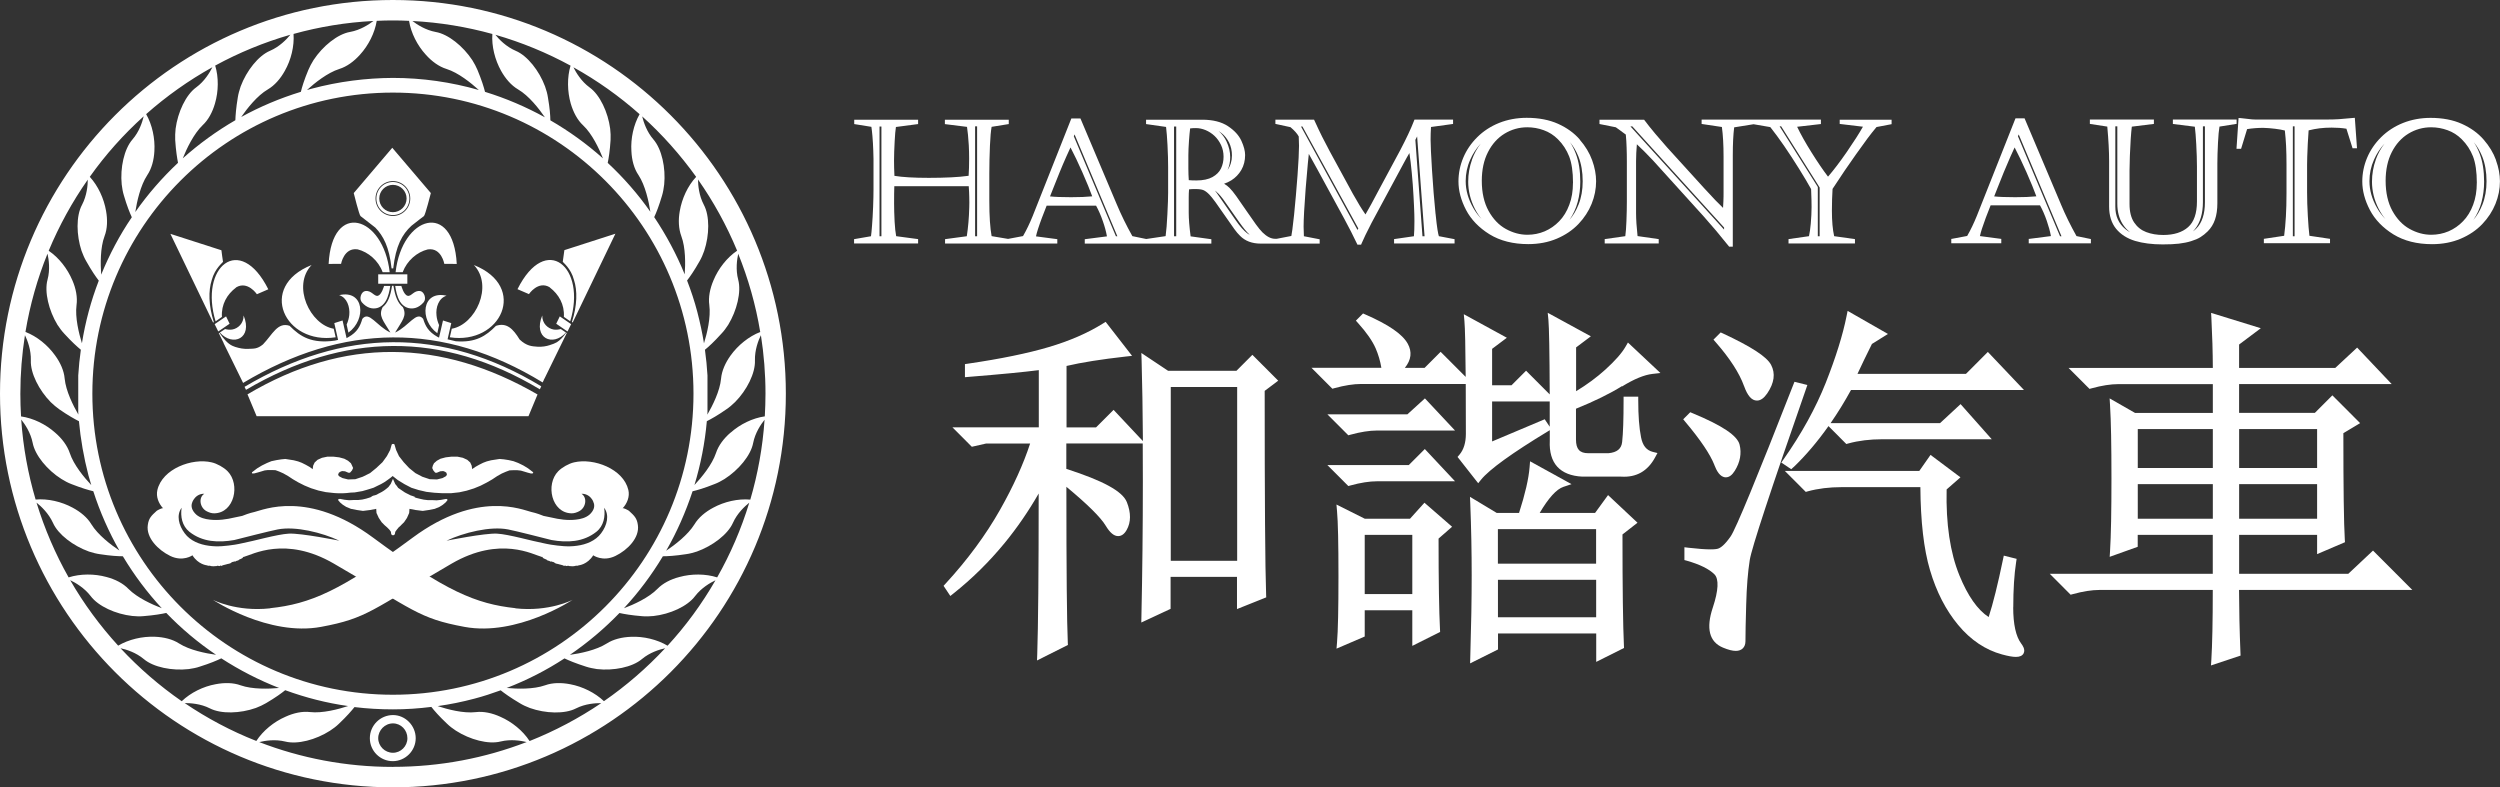 <svg xmlns="http://www.w3.org/2000/svg" width="127" height="40" viewBox="0 0 127 40" fill="none"><rect x="0" y="0" width="127" height="40" fill="#333333" stroke="none"/><g clip-path="url(#clip0_156_208)"><path fill-rule="evenodd" clip-rule="evenodd" d="M19.962 38.241C19.551 38.241 19.213 37.903 19.213 37.501C19.213 37.098 19.551 36.748 19.962 36.748C20.372 36.748 20.696 37.086 20.696 37.501C20.696 37.915 20.355 38.241 19.962 38.241ZM19.965 36.325C19.318 36.325 18.788 36.853 18.788 37.501C18.788 38.148 19.315 38.667 19.953 38.667C20.591 38.667 21.118 38.139 21.118 37.501C21.118 36.862 20.591 36.325 19.965 36.325ZM37.113 21.976C36.767 22.273 36.496 22.635 36.373 23.011C36.17 23.615 35.64 24.251 35.278 24.639C35.596 23.589 35.809 22.504 35.907 21.396C36.117 21.291 36.455 21.104 36.901 20.792C37.055 20.69 37.201 20.561 37.343 20.424C37.94 19.824 38.377 18.951 38.351 18.31C38.337 17.779 38.523 17.292 38.654 17.027C38.805 17.995 38.887 18.986 38.887 19.998C38.887 20.386 38.872 20.768 38.852 21.151C38.235 21.238 37.597 21.55 37.119 21.976H37.113ZM38.112 25.38C37.486 25.324 36.796 25.485 36.231 25.791C35.826 26.007 35.482 26.295 35.278 26.637C34.944 27.176 34.279 27.684 33.84 27.978C34.39 27.024 34.836 26.007 35.182 24.957C35.407 24.904 35.782 24.799 36.295 24.592C36.464 24.531 36.636 24.438 36.804 24.335C37.515 23.883 38.144 23.134 38.261 22.501C38.363 21.982 38.654 21.556 38.84 21.323C38.744 22.723 38.497 24.082 38.115 25.382L38.112 25.38ZM36.432 29.331C35.835 29.142 35.127 29.142 34.515 29.311C34.07 29.425 33.671 29.632 33.394 29.918C32.949 30.37 32.194 30.711 31.696 30.898C32.447 30.087 33.106 29.203 33.674 28.258C33.91 28.258 34.297 28.238 34.844 28.153C35.025 28.13 35.211 28.08 35.401 28.019C36.193 27.736 36.971 27.15 37.233 26.561C37.448 26.077 37.833 25.721 38.063 25.537C37.658 26.867 37.107 28.142 36.432 29.331ZM33.913 32.802C33.38 32.484 32.689 32.321 32.051 32.35C31.594 32.367 31.154 32.475 30.82 32.691C30.287 33.029 29.477 33.193 28.95 33.266C29.867 32.639 30.709 31.927 31.469 31.14C31.696 31.192 32.078 31.259 32.622 31.303C32.806 31.32 32.998 31.312 33.196 31.294C34.038 31.201 34.923 30.801 35.31 30.282C35.631 29.862 36.079 29.605 36.347 29.477C35.657 30.679 34.839 31.793 33.91 32.805L33.913 32.802ZM30.683 35.622C30.231 35.191 29.593 34.876 28.964 34.759C28.516 34.672 28.064 34.677 27.694 34.812C27.095 35.024 26.267 34.998 25.74 34.949C26.786 34.546 27.767 34.042 28.676 33.447C28.889 33.549 29.247 33.7 29.765 33.864C29.934 33.922 30.132 33.957 30.324 33.989C31.163 34.085 32.118 33.896 32.608 33.482C33.01 33.143 33.502 32.995 33.79 32.93C32.855 33.934 31.81 34.838 30.677 35.622H30.683ZM26.902 37.644C26.561 37.118 26.005 36.669 25.42 36.413C25.003 36.223 24.564 36.127 24.168 36.176C23.538 36.249 22.737 36.036 22.234 35.87C22.857 35.783 23.477 35.657 24.103 35.491C24.558 35.371 25 35.226 25.434 35.068C25.618 35.214 25.93 35.441 26.404 35.721C26.559 35.818 26.736 35.897 26.92 35.967C27.712 36.249 28.691 36.281 29.261 35.987C29.733 35.748 30.249 35.716 30.543 35.719C29.41 36.486 28.189 37.133 26.905 37.644H26.902ZM19.959 38.959C17.568 38.959 15.279 38.513 13.17 37.699C13.461 37.626 13.971 37.544 14.489 37.67C15.11 37.83 16.053 37.579 16.764 37.121C16.93 37.014 17.084 36.897 17.215 36.769C17.611 36.395 17.862 36.103 18.008 35.92C18.654 35.998 19.304 36.036 19.962 36.036C20.62 36.036 21.258 35.993 21.913 35.911C22.056 36.095 22.309 36.389 22.711 36.766C22.842 36.894 22.997 37.011 23.16 37.118C23.87 37.574 24.811 37.827 25.434 37.667C25.953 37.541 26.465 37.626 26.754 37.696C24.642 38.51 22.359 38.956 19.962 38.956L19.959 38.959ZM9.375 35.716C9.669 35.716 10.191 35.745 10.659 35.984C11.233 36.279 12.206 36.246 12.998 35.964C13.185 35.891 13.362 35.812 13.517 35.719C13.994 35.439 14.306 35.211 14.489 35.062C15.52 35.439 16.586 35.713 17.684 35.867C17.18 36.033 16.38 36.243 15.753 36.173C15.36 36.124 14.918 36.22 14.504 36.41C13.916 36.666 13.362 37.116 13.021 37.641C11.731 37.133 10.511 36.483 9.381 35.716H9.375ZM6.122 32.93C6.413 32.992 6.902 33.143 7.307 33.482C7.797 33.899 8.752 34.085 9.591 33.989C9.786 33.96 9.981 33.925 10.15 33.864C10.677 33.7 11.032 33.546 11.242 33.444C12.168 34.044 13.15 34.549 14.178 34.949C13.648 34.998 12.821 35.024 12.223 34.814C11.851 34.677 11.402 34.672 10.951 34.759C10.322 34.873 9.684 35.188 9.232 35.622C8.1 34.838 7.057 33.934 6.122 32.93ZM3.568 29.474C3.836 29.603 4.287 29.862 4.605 30.279C4.992 30.798 5.88 31.198 6.719 31.291C6.914 31.312 7.106 31.317 7.29 31.3C7.837 31.256 8.216 31.189 8.446 31.137C9.215 31.936 10.065 32.648 10.977 33.263C10.45 33.19 9.634 33.029 9.098 32.688C8.764 32.472 8.327 32.365 7.869 32.347C7.229 32.321 6.541 32.481 6.003 32.799C5.076 31.784 4.255 30.67 3.565 29.471L3.568 29.474ZM1.855 25.534C2.088 25.718 2.47 26.077 2.691 26.561C2.95 27.15 3.728 27.736 4.52 28.019C4.709 28.08 4.902 28.13 5.076 28.153C5.621 28.238 6.003 28.258 6.241 28.258C6.812 29.212 7.476 30.096 8.219 30.898C7.727 30.708 6.972 30.367 6.527 29.918C6.253 29.632 5.848 29.425 5.408 29.311C4.794 29.142 4.083 29.142 3.486 29.331C2.813 28.142 2.266 26.87 1.855 25.534ZM1.081 21.317C1.267 21.55 1.558 21.979 1.66 22.498C1.78 23.131 2.406 23.883 3.119 24.332C3.285 24.435 3.457 24.528 3.629 24.592C4.139 24.793 4.508 24.901 4.739 24.954C5.082 26.018 5.531 27.027 6.064 27.966C5.627 27.672 4.974 27.173 4.642 26.634C4.439 26.292 4.092 26.004 3.687 25.788C3.128 25.485 2.432 25.321 1.809 25.377C1.424 24.076 1.174 22.714 1.078 21.314L1.081 21.317ZM1.034 19.998C1.034 18.986 1.115 17.995 1.267 17.027C1.398 17.295 1.584 17.782 1.567 18.313C1.541 18.954 1.983 19.826 2.575 20.427C2.72 20.564 2.866 20.693 3.014 20.795C3.463 21.107 3.804 21.294 4.01 21.398C4.095 22.311 4.255 23.23 4.494 24.152C4.54 24.315 4.587 24.475 4.637 24.642C4.273 24.254 3.742 23.615 3.544 23.014C3.419 22.638 3.148 22.276 2.802 21.979C2.324 21.553 1.686 21.241 1.069 21.154C1.046 20.774 1.034 20.389 1.034 20.002V19.998ZM2.414 12.888C2.478 13.177 2.554 13.696 2.414 14.209C2.245 14.828 2.481 15.778 2.918 16.499C3.029 16.665 3.143 16.823 3.268 16.954C3.635 17.356 3.923 17.616 4.107 17.767C4.045 18.196 4.002 18.634 3.975 19.071V20.926C3.978 20.973 3.981 21.014 3.981 21.06C3.716 20.602 3.346 19.864 3.285 19.234C3.253 18.841 3.07 18.427 2.799 18.056C2.426 17.534 1.876 17.085 1.293 16.863C1.523 15.481 1.902 14.148 2.414 12.885V12.888ZM4.459 9.123C4.459 9.417 4.412 9.937 4.168 10.403C3.859 10.969 3.879 11.949 4.144 12.748C4.214 12.935 4.29 13.116 4.383 13.273C4.651 13.751 4.873 14.069 5.018 14.256C4.622 15.28 4.337 16.344 4.162 17.438C4.005 16.93 3.807 16.125 3.888 15.498C3.943 15.105 3.859 14.661 3.678 14.244C3.428 13.652 2.994 13.089 2.473 12.739C3.006 11.459 3.673 10.249 4.459 9.126V9.123ZM7.299 5.912C7.229 6.203 7.074 6.69 6.728 7.087C6.303 7.574 6.099 8.531 6.183 9.371C6.206 9.566 6.241 9.762 6.294 9.931C6.448 10.461 6.597 10.823 6.696 11.036C6.075 11.949 5.557 12.932 5.14 13.953C5.103 13.422 5.088 12.588 5.312 11.993C5.455 11.622 5.47 11.17 5.388 10.715C5.28 10.085 4.983 9.441 4.561 8.983C5.359 7.857 6.279 6.828 7.299 5.909V5.912ZM10.791 3.412C10.657 3.681 10.392 4.127 9.966 4.439C9.442 4.815 9.031 5.702 8.921 6.536C8.9 6.734 8.892 6.927 8.9 7.11C8.935 7.659 8.999 8.041 9.043 8.271C8.233 9.032 7.505 9.869 6.873 10.771C6.955 10.246 7.13 9.429 7.482 8.895C7.703 8.569 7.82 8.131 7.843 7.673C7.881 7.035 7.735 6.34 7.424 5.798C8.452 4.888 9.582 4.086 10.788 3.415L10.791 3.412ZM10.933 3.331C12.133 2.677 13.412 2.149 14.752 1.764C14.562 1.995 14.201 2.374 13.715 2.581C13.123 2.832 12.521 3.599 12.226 4.389C12.165 4.576 12.107 4.766 12.081 4.943C11.991 5.483 11.964 5.871 11.956 6.107C10.995 6.664 10.097 7.318 9.285 8.044C9.483 7.551 9.838 6.801 10.293 6.361C10.584 6.093 10.796 5.693 10.922 5.253C11.102 4.637 11.114 3.926 10.93 3.325L10.933 3.331ZM18.972 1.065C18.736 1.245 18.305 1.528 17.786 1.622C17.151 1.729 16.391 2.345 15.928 3.051C15.823 3.22 15.733 3.389 15.663 3.555C15.45 4.063 15.34 4.433 15.284 4.664C14.213 4.993 13.199 5.422 12.253 5.944C12.556 5.509 13.062 4.859 13.607 4.541C13.951 4.34 14.248 3.999 14.469 3.599C14.787 3.039 14.955 2.351 14.912 1.724C16.216 1.362 17.574 1.137 18.975 1.065H18.972ZM19.959 1.038C20.233 1.038 20.506 1.044 20.78 1.059C20.879 1.677 21.2 2.307 21.631 2.779C21.936 3.121 22.301 3.386 22.682 3.503C23.285 3.692 23.929 4.214 24.325 4.573C22.921 4.171 21.453 3.958 19.959 3.958C18.599 3.964 17.204 4.139 15.82 4.509C15.745 4.529 15.669 4.55 15.593 4.573C15.989 4.214 16.633 3.695 17.239 3.503C17.617 3.386 17.981 3.121 18.287 2.779C18.718 2.307 19.039 1.674 19.138 1.059C19.411 1.044 19.685 1.038 19.959 1.038ZM25.012 1.724C24.968 2.348 25.143 3.039 25.455 3.599C25.679 3.999 25.973 4.34 26.317 4.541C26.867 4.862 27.38 5.521 27.68 5.958C26.716 5.428 25.702 4.993 24.639 4.666C24.584 4.442 24.47 4.071 24.258 3.558C24.188 3.392 24.098 3.22 23.993 3.054C23.527 2.348 22.77 1.735 22.135 1.625C21.622 1.531 21.185 1.248 20.952 1.067C22.353 1.14 23.71 1.365 25.015 1.727L25.012 1.724ZM28.985 3.331C28.804 3.931 28.819 4.643 28.993 5.258C29.122 5.699 29.331 6.098 29.622 6.367C30.083 6.801 30.435 7.554 30.63 8.044C29.806 7.309 28.912 6.664 27.959 6.113C27.956 5.877 27.93 5.492 27.834 4.946C27.808 4.769 27.756 4.579 27.689 4.392C27.397 3.602 26.792 2.832 26.203 2.584C25.717 2.377 25.35 2.001 25.166 1.767C26.503 2.152 27.782 2.68 28.982 3.334L28.985 3.331ZM32.491 5.801C32.185 6.34 32.034 7.038 32.075 7.673C32.095 8.131 32.209 8.569 32.436 8.895C32.782 9.423 32.957 10.234 33.039 10.759C32.401 9.849 31.673 9.021 30.872 8.274C30.921 8.044 30.983 7.662 31.017 7.113C31.026 6.93 31.02 6.737 30.997 6.539C30.889 5.705 30.476 4.818 29.952 4.442C29.526 4.13 29.264 3.686 29.13 3.418C30.339 4.089 31.466 4.891 32.491 5.801ZM35.363 8.986C34.938 9.441 34.641 10.088 34.533 10.718C34.451 11.17 34.472 11.619 34.611 11.996C34.833 12.585 34.821 13.41 34.783 13.938C34.361 12.903 33.837 11.931 33.234 11.03C33.336 10.814 33.478 10.456 33.633 9.931C33.685 9.762 33.717 9.566 33.741 9.371C33.825 8.531 33.618 7.574 33.196 7.087C32.852 6.69 32.695 6.203 32.622 5.912C33.645 6.833 34.562 7.866 35.366 8.986H35.363ZM35.229 19.998C35.229 28.445 28.388 35.293 19.959 35.293C11.53 35.293 4.692 28.445 4.692 19.998C4.692 11.552 11.53 4.704 19.959 4.704C28.388 4.704 35.229 11.552 35.229 19.998ZM37.445 12.736C36.927 13.086 36.49 13.649 36.245 14.241C36.065 14.661 35.977 15.105 36.033 15.495C36.117 16.125 35.919 16.933 35.762 17.441C35.677 16.91 35.561 16.379 35.424 15.848C35.281 15.3 35.104 14.769 34.903 14.25C35.045 14.066 35.27 13.748 35.538 13.27C35.631 13.113 35.707 12.932 35.773 12.745C36.041 11.946 36.059 10.969 35.753 10.4C35.508 9.934 35.462 9.42 35.459 9.12C36.245 10.24 36.912 11.45 37.445 12.733V12.736ZM38.625 16.863C38.042 17.088 37.489 17.537 37.116 18.056C36.848 18.427 36.665 18.841 36.63 19.234C36.572 19.864 36.199 20.605 35.934 21.063C35.937 21.019 35.94 20.973 35.94 20.926V19.071C35.916 18.639 35.87 18.202 35.811 17.767C35.992 17.622 36.28 17.359 36.644 16.954C36.773 16.823 36.886 16.665 36.994 16.499C37.431 15.781 37.667 14.831 37.501 14.209C37.364 13.696 37.44 13.18 37.501 12.891C38.01 14.154 38.392 15.481 38.619 16.863H38.625ZM19.959 0C8.932 0 0 8.954 0 19.998C0 31.043 8.932 39.997 19.959 39.997C30.985 39.997 39.921 31.043 39.921 19.998C39.921 8.954 30.983 0 19.959 0Z" fill="white"></path><path fill-rule="evenodd" clip-rule="evenodd" d="M14.667 27.109C14.079 27.141 12.844 27.497 12.331 27.59C12.197 27.619 12.066 27.649 11.935 27.669C11.481 27.736 11.07 27.789 10.607 27.724C10.144 27.663 9.663 27.474 9.384 27.094C9.078 26.686 8.95 26.17 9.227 25.794C9.16 26.231 9.247 26.715 9.62 27.013C10.287 27.544 11.105 27.573 11.903 27.433C12.317 27.328 13.685 26.978 14.102 26.896C15.008 26.715 16.374 27.059 17.242 27.468C17.242 27.468 15.287 27.074 14.67 27.109H14.667ZM26.183 30.895C24.176 30.679 22.627 30.031 18.954 27.313C15.646 24.866 13.354 25.913 12.931 26.007C12.652 26.068 12.398 26.17 12.302 26.208C12.174 26.231 12.046 26.257 11.921 26.287C11.507 26.386 11.082 26.447 10.656 26.397C10.421 26.371 10.164 26.307 9.978 26.149C9.928 26.106 9.882 26.053 9.841 25.998C9.812 25.957 9.786 25.904 9.765 25.861C9.733 25.773 9.722 25.683 9.742 25.595C9.754 25.546 9.774 25.502 9.792 25.455C9.812 25.412 9.844 25.368 9.873 25.33C9.987 25.172 10.182 25.073 10.377 25.085C10.077 25.274 10.141 25.785 10.499 25.972C10.616 26.033 10.75 26.082 10.889 26.077C11.906 26.056 12.218 24.607 11.562 23.939C11.37 23.743 11.021 23.548 10.75 23.487C9.76 23.253 8.245 23.816 7.995 24.892C7.916 25.228 8.056 25.578 8.289 25.826C8.26 25.779 7.986 25.928 7.963 25.948C7.68 26.205 7.555 26.327 7.508 26.672C7.415 27.316 8.03 27.94 8.647 28.241C9.291 28.556 9.777 28.209 9.777 28.209C10.068 28.681 10.511 28.719 10.511 28.719C10.616 28.766 10.622 28.722 10.671 28.742C10.785 28.789 10.927 28.754 11.015 28.754L11.035 28.739C11.082 28.739 11.126 28.757 11.163 28.757L11.192 28.728L11.259 28.748C11.318 28.704 11.373 28.707 11.443 28.684C11.475 28.672 11.507 28.672 11.545 28.655L11.644 28.634L11.711 28.611C11.74 28.576 11.763 28.576 11.807 28.547C11.868 28.553 11.889 28.5 11.958 28.529C11.996 28.471 12.11 28.497 12.145 28.43C12.203 28.404 12.285 28.375 12.317 28.349L12.36 28.287L12.395 28.293L12.407 28.282C12.789 28.191 14.495 27.199 16.959 28.631C21.039 30.994 21.24 31.408 23.594 31.845C26.264 32.341 29.087 30.472 29.087 30.472C29.087 30.472 27.901 31.093 26.18 30.903L26.183 30.895Z" fill="white"></path><path fill-rule="evenodd" clip-rule="evenodd" d="M25.251 27.109C25.842 27.141 27.074 27.497 27.587 27.59C27.721 27.619 27.855 27.649 27.983 27.669C28.437 27.736 28.854 27.789 29.311 27.724C29.774 27.663 30.252 27.474 30.534 27.094C30.843 26.686 30.968 26.17 30.691 25.794C30.756 26.231 30.671 26.715 30.298 27.013C29.631 27.544 28.816 27.573 28.015 27.433C27.601 27.328 26.233 26.978 25.816 26.896C24.913 26.715 23.547 27.059 22.682 27.468C22.682 27.468 24.636 27.074 25.251 27.109ZM13.735 30.895C15.745 30.679 17.294 30.031 20.964 27.313C24.272 24.866 26.567 25.913 26.987 26.007C27.266 26.068 27.523 26.17 27.613 26.208C27.744 26.231 27.872 26.257 27.997 26.287C28.414 26.386 28.836 26.447 29.261 26.397C29.5 26.371 29.751 26.307 29.94 26.149C29.989 26.106 30.039 26.053 30.077 25.998C30.109 25.957 30.132 25.904 30.153 25.861C30.188 25.773 30.193 25.683 30.176 25.595C30.161 25.546 30.147 25.502 30.126 25.455C30.109 25.412 30.077 25.368 30.048 25.33C29.934 25.172 29.736 25.073 29.541 25.085C29.841 25.274 29.777 25.785 29.419 25.972C29.302 26.033 29.165 26.082 29.031 26.077C28.012 26.056 27.703 24.607 28.358 23.939C28.548 23.743 28.897 23.548 29.165 23.487C30.161 23.253 31.67 23.816 31.921 24.892C31.999 25.228 31.859 25.578 31.626 25.826C31.658 25.779 31.926 25.928 31.95 25.948C32.232 26.205 32.357 26.327 32.404 26.672C32.497 27.316 31.886 27.94 31.265 28.241C30.622 28.556 30.135 28.209 30.135 28.209C29.844 28.681 29.401 28.719 29.401 28.719C29.296 28.766 29.296 28.722 29.244 28.742C29.127 28.789 28.988 28.754 28.9 28.754L28.877 28.739C28.83 28.739 28.79 28.757 28.749 28.757L28.72 28.728L28.65 28.748C28.591 28.704 28.536 28.707 28.469 28.684C28.434 28.672 28.405 28.672 28.364 28.655L28.265 28.634L28.204 28.611C28.172 28.576 28.149 28.576 28.105 28.547C28.044 28.553 28.026 28.5 27.951 28.529C27.916 28.471 27.799 28.497 27.767 28.43C27.706 28.404 27.628 28.375 27.59 28.349L27.546 28.287L27.514 28.293L27.497 28.282C27.115 28.191 25.411 27.199 22.944 28.631C18.864 30.994 18.666 31.408 16.31 31.845C13.639 32.341 10.817 30.472 10.817 30.472C10.817 30.472 12.005 31.093 13.723 30.903L13.735 30.895Z" fill="white"></path><path fill-rule="evenodd" clip-rule="evenodd" d="M22.679 25.347L22.644 25.353V25.347L22.4 25.394L22.178 25.417L21.954 25.406H21.73L21.526 25.382L21.319 25.336L21.136 25.289L21.06 25.26L21.078 25.242L20.967 25.199L20.856 25.164L20.766 25.117L20.655 25.062L20.565 25.015L20.227 24.785L20.154 24.68L20.078 24.589L19.962 24.324L19.854 24.575L19.814 24.633L19.779 24.677L19.738 24.735L19.662 24.802L19.589 24.86L19.514 24.916L19.403 24.986L19.292 25.044L19.199 25.091L19.144 25.126L19.053 25.158L18.957 25.181L18.861 25.228L18.876 25.239L18.791 25.272L18.605 25.33L18.404 25.377L18.197 25.4H17.976L17.734 25.412L17.507 25.388L17.268 25.342L17.213 25.356L17.172 25.38V25.412L17.189 25.417L17.268 25.517L17.416 25.642L17.582 25.747L17.827 25.849L18.121 25.907L18.439 25.954L18.812 25.907L19.112 25.849L19.126 26.059L19.243 26.313L19.388 26.529L19.537 26.68L19.668 26.794L19.781 26.908L19.857 27.013L19.875 27.138L19.91 27.173L19.965 27.197L20.023 27.173L20.058 27.138L20.081 27.013L20.157 26.908L20.25 26.794L20.378 26.68L20.361 26.689L20.527 26.529L20.673 26.313L20.786 26.059L20.801 25.849L21.101 25.907L21.474 25.954L21.791 25.907L22.085 25.849L22.33 25.747L22.496 25.642L22.644 25.517L22.738 25.4L22.717 25.365L22.682 25.342L22.679 25.347ZM12.87 24.047H12.925L13.091 24.003L13.278 23.948L13.444 23.898L13.61 23.878H13.817L14 23.886L14.187 23.956L14.393 24.047L14.635 24.184L14.877 24.344L15.153 24.505L15.471 24.665L15.803 24.802L16.176 24.919L16.549 25L16.977 25.047L17.198 25.059H17.402L17.606 25.047L17.813 25.024L18.017 25.015L18.22 24.98L18.407 24.948L18.611 24.89L18.797 24.834L18.98 24.776L19.17 24.682L19.356 24.592L19.519 24.499L19.685 24.385L19.84 24.271L19.947 24.181L20.209 24.388L20.547 24.595L20.9 24.779L21.27 24.895L21.663 24.986L22.068 25.032L22.478 25.056H22.904L23.332 25.009L23.704 24.927L24.077 24.811L24.412 24.674L24.727 24.513L25.006 24.353L25.248 24.192L25.49 24.055L25.697 23.965L25.883 23.895L26.087 23.886H26.27L26.46 23.907L26.626 23.956L26.812 24.012L26.978 24.055V24.05L27.013 24.055L27.071 24.044L27.089 24.012L27.071 23.98L26.827 23.793L26.588 23.647L26.326 23.519L26.084 23.428L25.842 23.373L25.601 23.335L25.379 23.315L25.155 23.35L24.948 23.382L24.724 23.44L24.54 23.51L24.337 23.612L24.15 23.717L23.984 23.831H23.978L23.984 23.816L23.961 23.656L23.888 23.495L23.736 23.358L23.515 23.256L23.236 23.198H22.939L22.641 23.233L22.379 23.303L22.193 23.405L22.047 23.533L21.989 23.65L21.957 23.775L22.012 23.895L22.103 24.006L22.158 24.02L22.213 24.006L22.365 23.942L22.513 23.93L22.609 23.965L22.682 24.02L22.703 24.125L22.647 24.195L22.481 24.286L22.199 24.356L21.829 24.344L21.456 24.219L21.104 24.035L20.786 23.778L20.509 23.481L20.268 23.172L20.122 22.86L20.044 22.594L20.026 22.562L19.971 22.55L19.915 22.562L19.895 22.594L19.819 22.86L19.653 23.172L19.429 23.481L19.112 23.778L18.797 24.035L18.424 24.219L18.051 24.344L17.681 24.356L17.399 24.286L17.23 24.195L17.175 24.125L17.21 24.02L17.285 23.965L17.376 23.93L17.527 23.942L17.679 24.006L17.731 24.02L17.786 24.006L17.883 23.895L17.938 23.775L17.883 23.65L17.827 23.533L17.679 23.405L17.489 23.303L17.23 23.233L16.933 23.198H16.633L16.356 23.256L16.132 23.358L15.984 23.495L15.908 23.656L15.887 23.816L15.893 23.834H15.887L15.722 23.717L15.535 23.612L15.331 23.51L15.145 23.44L14.921 23.382L14.717 23.35L14.495 23.315L14.289 23.335L14.05 23.373L13.788 23.428L13.566 23.519L13.304 23.647L13.062 23.793L12.821 23.977L12.8 23.991V24.038L12.858 24.061L12.87 24.047Z" fill="white"></path><path fill-rule="evenodd" clip-rule="evenodd" d="M11.79 16.741C11.673 16.758 11.551 16.747 11.434 16.715L11.169 16.892C11.83 17.636 12.855 17.184 12.375 16.026C12.381 16.434 12.087 16.691 11.793 16.741H11.79ZM10.954 16.324L11.274 16.099C11.233 15.466 11.539 14.947 11.985 14.612L11.993 14.6C12.579 14.247 13.051 14.947 13.051 14.947C13.453 14.769 13.63 14.696 13.63 14.696C12.183 11.806 10.106 13.565 10.954 16.327V16.324ZM10.756 14.227C10.919 13.623 11.332 13.325 11.329 13.302C11.312 13.223 11.248 12.713 11.248 12.713L8.656 11.879L10.825 16.385L10.863 16.364C10.59 15.51 10.584 14.766 10.756 14.23V14.227ZM17.052 17.134L16.953 16.7C15.756 16.496 14.816 14.533 15.829 13.463C13.059 14.565 14.457 17.531 17.052 17.134ZM11.484 16.073L10.904 16.467L11.088 16.84L11.664 16.446L11.484 16.073ZM28.67 12.71C28.67 12.71 28.603 13.22 28.588 13.299C28.588 13.323 29.002 13.62 29.159 14.224C29.334 14.758 29.328 15.504 29.052 16.362L29.095 16.379L31.262 11.873L28.67 12.707V12.71ZM17.609 16.484L17.699 16.898C18.628 16.227 18.5 14.699 17.23 14.994C17.626 15.113 17.786 15.592 17.743 16.006C17.725 16.172 17.678 16.335 17.609 16.487V16.484ZM28.256 16.446L28.83 16.84L29.014 16.467L28.437 16.073L28.256 16.446ZM12.573 20.034L13.036 21.142H26.847L27.307 20.039C22.397 17.199 17.483 17.123 12.57 20.034H12.573ZM12.422 19.651L12.497 19.803C17.472 16.881 22.449 16.796 27.424 19.777L27.496 19.625C22.472 16.586 17.445 16.68 12.422 19.651ZM28.3 17.38C28.259 17.403 28.198 17.432 28.131 17.461L27.93 17.531C27.753 17.59 27.537 17.627 27.307 17.613C27.027 17.592 26.759 17.587 26.398 17.248C26.058 16.691 25.734 16.373 25.193 16.554C24.686 17.073 24.156 17.415 23.154 17.336C23.017 17.301 22.874 17.269 22.737 17.237L22.924 16.414L22.504 16.28L22.303 17.152L22.216 17.108C21.762 16.852 21.607 16.56 21.497 16.198C21.156 15.778 20.783 16.56 20.07 16.895C20.431 16.283 20.69 16.05 20.466 15.603C20.212 15.399 20.073 15.064 19.988 14.518H19.915C19.834 15.064 19.694 15.399 19.438 15.603C19.213 16.05 19.47 16.283 19.834 16.895C19.12 16.557 18.747 15.778 18.407 16.198C18.299 16.563 18.156 16.869 17.702 17.123L17.606 17.178L17.402 16.28L16.982 16.414L17.175 17.266C17.119 17.277 17.064 17.292 17.009 17.304C15.841 17.467 15.261 17.111 14.711 16.551C14.099 16.344 13.84 16.997 13.359 17.496C13.059 17.744 12.87 17.706 12.637 17.721C12.387 17.738 12.156 17.689 11.973 17.63H11.97L11.938 17.619C11.892 17.601 11.851 17.587 11.81 17.569C11.559 17.452 11.367 17.219 11.143 16.901L11.114 16.922L11.364 17.432H11.358L11.743 18.214L12.276 19.302V19.293V19.299V19.302L12.349 19.453C17.422 16.42 22.493 16.329 27.566 19.427L27.639 19.278L27.627 19.258L27.639 19.234V19.275L28.792 16.919L28.766 16.898C28.603 17.126 28.454 17.28 28.3 17.377V17.38ZM18.153 12.666H18.165C18.709 12.803 19.222 13.235 19.438 13.827H19.796C19.47 10.957 16.863 10.181 16.694 13.407C16.694 13.407 16.883 13.404 17.326 13.404C17.326 13.404 17.472 12.576 18.153 12.666ZM20.102 13.827H20.457C20.678 13.235 21.191 12.803 21.733 12.669H21.741C22.426 12.573 22.571 13.404 22.571 13.404C23.011 13.404 23.203 13.407 23.203 13.407C23.032 10.181 20.425 10.957 20.096 13.827H20.102ZM27.927 14.6L27.933 14.606C28.379 14.947 28.685 15.463 28.644 16.096L28.967 16.321C29.812 13.562 27.732 11.8 26.288 14.691C26.288 14.691 26.465 14.766 26.87 14.941C26.87 14.941 27.339 14.241 27.927 14.594V14.6ZM22.688 15.023C21.418 14.731 21.29 16.259 22.216 16.927L22.306 16.516C22.239 16.362 22.19 16.198 22.175 16.032C22.126 15.621 22.286 15.14 22.685 15.023H22.688ZM27.546 16.026C27.068 17.184 28.088 17.636 28.749 16.892L28.487 16.715C28.37 16.747 28.245 16.758 28.128 16.741C27.834 16.691 27.54 16.434 27.546 16.026ZM22.95 16.7L22.851 17.134C25.446 17.531 26.844 14.568 24.074 13.463C25.082 14.533 24.147 16.496 22.947 16.7H22.95ZM19.959 9.391C20.343 9.391 20.655 9.703 20.655 10.085C20.655 10.467 20.34 10.779 19.959 10.779C19.577 10.779 19.266 10.467 19.266 10.085C19.266 9.703 19.577 9.391 19.959 9.391ZM19.959 10.925C20.425 10.925 20.798 10.552 20.798 10.085C20.798 9.619 20.425 9.245 19.959 9.245C19.493 9.245 19.12 9.622 19.12 10.085C19.12 10.549 19.493 10.925 19.959 10.925ZM20.693 13.935H19.213V14.413H20.693V13.935ZM19.959 9.199C20.451 9.199 20.841 9.595 20.841 10.085C20.841 10.572 20.448 10.972 19.959 10.972C19.47 10.972 19.076 10.575 19.076 10.085C19.076 9.595 19.473 9.199 19.959 9.199ZM19.065 11.561C19.473 11.981 19.773 12.541 19.892 13.635H19.976C20.108 12.468 20.437 11.902 20.897 11.473C21.173 11.255 21.497 11.001 21.535 10.978C21.605 10.928 21.887 9.808 21.887 9.808L19.927 7.507L17.97 9.808C17.97 9.808 18.246 10.928 18.316 10.978C18.36 11.007 18.765 11.325 19.065 11.561ZM19.207 15.023C19.009 15.087 18.878 14.731 18.549 14.787C18.354 14.819 18.223 15.169 18.383 15.358C18.645 15.656 18.916 15.705 19.152 15.65C19.347 15.6 19.554 15.443 19.679 15.122C19.784 14.857 19.825 14.527 19.825 14.527H19.51C19.51 14.527 19.391 14.962 19.207 15.023ZM20.751 15.65C20.987 15.705 21.258 15.656 21.52 15.358C21.68 15.172 21.546 14.822 21.354 14.787C21.022 14.731 20.894 15.087 20.696 15.023C20.504 14.962 20.39 14.527 20.39 14.527H20.076C20.076 14.527 20.116 14.854 20.221 15.122C20.346 15.443 20.55 15.6 20.751 15.65Z" fill="white"></path><path d="M72.925 10.861C72.855 10.181 72.797 9.441 72.747 8.659C72.698 7.877 72.674 7.352 72.674 7.099C72.674 6.886 72.68 6.667 72.695 6.451L73.816 6.297V6.075H71.856L71.832 6.136C71.672 6.55 71.436 7.049 71.134 7.624L70.059 9.624C69.759 10.196 69.526 10.622 69.366 10.893C69.188 10.639 68.972 10.289 68.728 9.849L67.548 7.682C67.4 7.405 67.272 7.157 67.164 6.944C67.059 6.737 66.931 6.463 66.779 6.133L66.753 6.078H64.79V6.294L65.556 6.46C65.757 6.629 65.9 6.79 65.976 6.933C65.987 7.148 65.99 7.309 65.99 7.411C65.99 7.714 65.964 8.216 65.915 8.898C65.865 9.584 65.804 10.26 65.74 10.908C65.67 11.593 65.623 11.873 65.6 11.987L64.863 12.13H64.767C64.566 12.13 64.353 12.019 64.138 11.809C64.036 11.704 63.919 11.567 63.8 11.398C63.675 11.226 63.506 10.986 63.302 10.686C63.089 10.371 62.923 10.135 62.801 9.963C62.673 9.782 62.556 9.642 62.455 9.54C62.376 9.461 62.286 9.394 62.184 9.333C62.309 9.292 62.434 9.234 62.556 9.158C62.763 9.027 62.932 8.852 63.06 8.633C63.188 8.411 63.252 8.157 63.252 7.877C63.252 7.673 63.188 7.428 63.063 7.154C62.935 6.874 62.705 6.623 62.379 6.408C62.053 6.192 61.613 6.081 61.074 6.081H58.22V6.303L59.236 6.448C59.265 6.682 59.289 6.991 59.309 7.373C59.332 7.796 59.341 8.178 59.341 8.502V9.788C59.341 10.018 59.329 10.392 59.303 10.893C59.28 11.354 59.251 11.724 59.213 11.996L58.231 12.141H58.226L57.524 11.996C57.224 11.462 56.956 10.916 56.729 10.374L54.891 6.028L54.885 6.017H54.425L52.459 10.978C52.31 11.345 52.147 11.686 51.97 11.993L51.209 12.136L50.374 11.996C50.298 11.587 50.257 10.983 50.257 10.205V8.811C50.257 8.356 50.269 7.88 50.289 7.399C50.307 6.97 50.336 6.647 50.374 6.443L51.23 6.305H51.245V6.081H48V6.305L49.124 6.445C49.145 6.603 49.162 6.74 49.174 6.854C49.188 6.988 49.2 7.169 49.215 7.387C49.226 7.606 49.232 7.831 49.232 8.05C49.232 8.382 49.223 8.68 49.206 8.93C48.938 8.968 48.638 8.994 48.318 9.009C47.971 9.027 47.587 9.035 47.182 9.035C46.422 9.035 45.836 9 45.437 8.933C45.422 8.63 45.417 8.367 45.417 8.155C45.417 7.889 45.428 7.56 45.449 7.178C45.466 6.851 45.487 6.606 45.513 6.451L46.622 6.305H46.64V6.081H43.395V6.303L44.266 6.443C44.284 6.553 44.301 6.711 44.319 6.906C44.339 7.145 44.354 7.393 44.362 7.641C44.371 7.895 44.374 8.035 44.374 8.076V9.613C44.374 9.852 44.368 10.155 44.354 10.514C44.339 10.87 44.322 11.197 44.298 11.479C44.281 11.71 44.263 11.885 44.246 12.001L43.401 12.147H43.387V12.369H46.64V12.147L45.525 11.998C45.489 11.812 45.463 11.561 45.446 11.255C45.428 10.905 45.42 10.596 45.42 10.339C45.42 9.96 45.422 9.665 45.431 9.458H49.212C49.226 9.648 49.235 9.834 49.238 10.012C49.244 10.216 49.244 10.392 49.238 10.534C49.226 11.062 49.182 11.555 49.113 12.001L48.026 12.147H48.009V12.372H53.711V12.15L52.628 12.007C52.651 11.902 52.683 11.777 52.73 11.634C52.791 11.444 52.858 11.258 52.925 11.077C52.983 10.919 53.062 10.721 53.17 10.447H55.68C55.803 10.669 55.919 10.931 56.021 11.226C56.12 11.503 56.19 11.765 56.233 12.007L55.124 12.15H55.106V12.375H61.537V12.153L60.483 12.007C60.419 11.514 60.387 11.112 60.387 10.806V10.036C60.387 9.887 60.392 9.747 60.404 9.619C60.489 9.607 60.596 9.604 60.727 9.604C60.908 9.604 61.042 9.622 61.129 9.657C61.217 9.692 61.319 9.767 61.426 9.875C61.502 9.951 61.61 10.085 61.747 10.272C61.887 10.464 62.058 10.709 62.256 10.998C62.46 11.293 62.609 11.506 62.702 11.634C62.798 11.768 62.897 11.885 62.996 11.981C63.255 12.243 63.605 12.375 64.039 12.375H67.039V12.156L66.238 12.001C66.229 11.794 66.223 11.628 66.223 11.511C66.223 11.328 66.232 11.071 66.249 10.75C66.267 10.421 66.296 10.027 66.328 9.575C66.363 9.117 66.401 8.685 66.439 8.295C66.459 8.096 66.474 7.939 66.488 7.819C66.611 8.032 66.753 8.292 66.919 8.598L68.288 11.112C68.373 11.267 68.489 11.485 68.632 11.765C68.772 12.042 68.874 12.246 68.932 12.375L68.958 12.43H69.144L69.168 12.369C69.255 12.159 69.427 11.803 69.68 11.313L71.314 8.28C71.413 8.096 71.506 7.927 71.597 7.775C71.617 7.895 71.64 8.052 71.661 8.239C71.701 8.586 71.739 8.971 71.769 9.377C71.798 9.785 71.818 10.152 71.832 10.467C71.847 10.782 71.853 11.042 71.853 11.234C71.853 11.546 71.844 11.803 71.827 12.001L70.837 12.144H70.819V12.369H73.892V12.15L73.094 11.998C73.059 11.888 73 11.602 72.928 10.87L72.925 10.861ZM72.261 12.001L71.9 7.107L71.99 6.93L72.368 12.001H72.261ZM66.165 6.428L69.002 11.605L68.961 11.681L66.092 6.428H66.165ZM59.641 12.001V6.428H59.752V12.001H59.641ZM61.799 9.747C61.93 9.858 62.073 10.024 62.224 10.246L62.955 11.287C63.154 11.57 63.325 11.783 63.486 11.928C63.436 11.902 63.386 11.873 63.343 11.838C63.18 11.713 62.99 11.5 62.781 11.199L61.872 9.89C61.822 9.814 61.77 9.744 61.718 9.683C61.747 9.703 61.776 9.724 61.802 9.747H61.799ZM62.157 7.959C62.157 8.175 62.114 8.379 62.026 8.56C61.942 8.735 61.796 8.881 61.595 8.994C61.391 9.108 61.115 9.167 60.774 9.167C60.617 9.167 60.489 9.161 60.39 9.152C60.378 8.968 60.369 8.773 60.369 8.563V7.88C60.369 7.682 60.381 7.434 60.401 7.14C60.419 6.886 60.439 6.679 60.459 6.524C60.535 6.513 60.634 6.507 60.757 6.507C60.914 6.507 61.077 6.542 61.243 6.609C61.409 6.679 61.563 6.778 61.697 6.903C61.831 7.029 61.942 7.186 62.029 7.367C62.114 7.548 62.157 7.749 62.157 7.962V7.959ZM62.495 7.985C62.495 7.723 62.434 7.455 62.309 7.189C62.216 6.988 62.082 6.81 61.907 6.655C61.959 6.688 62.009 6.725 62.056 6.763C62.216 6.892 62.344 7.055 62.44 7.247C62.533 7.44 62.583 7.659 62.583 7.898C62.583 8.178 62.507 8.426 62.361 8.633C62.449 8.443 62.495 8.227 62.495 7.985ZM55.485 9.974C55.194 10.004 54.833 10.018 54.41 10.018C54.209 10.018 54 10.012 53.787 10.007C53.627 10.001 53.478 9.992 53.341 9.977C53.382 9.875 53.438 9.729 53.513 9.543C53.624 9.263 53.729 8.997 53.828 8.755C53.93 8.507 54.04 8.242 54.166 7.962C54.247 7.775 54.32 7.615 54.381 7.49C54.568 7.842 54.769 8.268 54.987 8.758C55.208 9.263 55.377 9.671 55.485 9.974ZM56.688 12.001L54.55 6.924L54.588 6.83L56.761 12.001H56.688ZM49.637 6.419V12.001H49.535V6.419H49.637ZM44.776 6.428V12.001H44.68V6.428H44.776Z" fill="white"></path><path d="M80.252 7.087C79.967 6.758 79.594 6.489 79.146 6.288C78.697 6.087 78.164 5.985 77.558 5.985C77.06 5.985 76.588 6.072 76.157 6.244C75.729 6.416 75.354 6.661 75.045 6.968C74.736 7.274 74.497 7.624 74.334 8.012C74.171 8.4 74.09 8.805 74.09 9.219C74.09 9.689 74.218 10.173 74.474 10.663C74.73 11.153 75.132 11.57 75.668 11.902C76.204 12.232 76.865 12.401 77.634 12.401C78.164 12.401 78.653 12.308 79.087 12.124C79.521 11.94 79.891 11.689 80.185 11.38C80.48 11.071 80.704 10.727 80.855 10.354C81.007 9.98 81.082 9.595 81.082 9.207C81.082 8.866 81.015 8.507 80.881 8.14C80.747 7.77 80.535 7.42 80.249 7.093L80.252 7.087ZM74.78 8.108C74.652 8.464 74.585 8.84 74.585 9.228C74.585 9.7 74.698 10.161 74.92 10.599C75.016 10.788 75.132 10.969 75.269 11.132C75.103 10.96 74.96 10.771 74.841 10.561C74.588 10.12 74.457 9.665 74.457 9.202C74.457 8.822 74.532 8.458 74.687 8.114C74.818 7.813 74.998 7.539 75.222 7.294C75.033 7.539 74.885 7.81 74.777 8.108H74.78ZM79.906 9.295C79.906 9.703 79.845 10.077 79.719 10.406C79.597 10.736 79.425 11.016 79.21 11.237C78.994 11.462 78.744 11.634 78.47 11.751C78.196 11.867 77.899 11.926 77.593 11.926C77.218 11.926 76.848 11.826 76.492 11.628C76.14 11.433 75.846 11.124 75.619 10.712C75.391 10.301 75.275 9.785 75.275 9.184C75.275 8.624 75.38 8.134 75.59 7.726C75.796 7.32 76.079 7.005 76.431 6.79C76.781 6.577 77.168 6.466 77.585 6.466C77.873 6.466 78.153 6.515 78.423 6.615C78.691 6.711 78.933 6.865 79.143 7.075C79.393 7.323 79.582 7.615 79.713 7.945C79.842 8.277 79.909 8.729 79.909 9.292L79.906 9.295ZM80.147 10.263C80.235 9.934 80.278 9.587 80.278 9.228C80.278 8.68 80.203 8.204 80.054 7.813C79.97 7.592 79.871 7.393 79.754 7.221C79.926 7.428 80.069 7.67 80.182 7.947C80.328 8.309 80.401 8.735 80.401 9.21C80.401 9.645 80.331 10.044 80.188 10.397C80.072 10.692 79.917 10.949 79.731 11.167C79.92 10.89 80.06 10.587 80.147 10.26V10.263Z" fill="white"></path><path d="M93.466 6.297L94.637 6.437C94.445 6.778 94.168 7.21 93.819 7.717C93.457 8.242 93.134 8.662 92.863 8.974C92.616 8.65 92.333 8.236 92.025 7.743C91.719 7.256 91.474 6.816 91.294 6.44L92.485 6.303H92.502V6.075H86.442V6.297L87.472 6.451C87.528 6.857 87.557 7.367 87.557 7.968V9.764C87.557 9.904 87.557 10.059 87.548 10.231C87.545 10.339 87.54 10.45 87.531 10.561C87.371 10.406 87.242 10.278 87.14 10.17C86.995 10.015 86.794 9.799 86.561 9.549L84.679 7.478C84.508 7.288 84.31 7.058 84.088 6.795C83.87 6.533 83.686 6.305 83.549 6.119L83.52 6.081H81.254V6.3L82.084 6.466L82.591 6.836C82.612 7.052 82.626 7.274 82.632 7.492C82.641 7.729 82.644 7.968 82.644 8.207V10.246C82.644 10.531 82.638 10.861 82.623 11.229C82.612 11.549 82.591 11.809 82.565 11.998L81.537 12.144H81.519V12.369H84.263V12.147L83.188 11.993C83.139 11.543 83.112 11.147 83.112 10.817V8.184C83.112 7.918 83.127 7.63 83.153 7.329C83.392 7.548 83.669 7.828 83.978 8.155L86.546 10.992C86.963 11.459 87.391 11.966 87.813 12.497L87.842 12.532H88.026V7.875C88.026 7.315 88.049 6.842 88.096 6.469L89.083 6.311L89.931 6.457C90.137 6.714 90.37 7.032 90.627 7.402C90.889 7.784 91.148 8.181 91.398 8.583C91.643 8.977 91.847 9.321 92.004 9.604C92.022 10.015 92.028 10.322 92.028 10.514C92.028 10.777 92.013 11.059 91.987 11.36C91.963 11.619 91.934 11.835 91.897 11.998L90.874 12.144H90.857V12.369H94.232V12.147L93.175 11.998C93.099 11.666 93.061 11.229 93.061 10.704C93.061 10.301 93.073 9.928 93.094 9.595C93.359 9.193 93.565 8.884 93.708 8.671C93.848 8.464 94.04 8.187 94.282 7.845C94.526 7.501 94.725 7.224 94.876 7.023C95.019 6.83 95.173 6.641 95.327 6.454L96.093 6.308V6.081H93.457V6.305L93.466 6.297ZM90.405 6.419H90.484L92.438 9.525V12.001H92.345V9.499L90.405 6.419ZM82.92 6.419L87.583 11.558V11.663L82.827 6.422H82.92V6.419Z" fill="white"></path><path d="M104.691 10.368L102.853 6.023L102.847 6.011H102.387L100.421 10.972C100.272 11.339 100.109 11.681 99.932 11.987L99.14 12.136H99.125V12.357H101.665V12.136L100.581 11.993C100.602 11.888 100.637 11.762 100.683 11.619C100.744 11.43 100.811 11.24 100.878 11.062C100.939 10.899 101.024 10.686 101.123 10.432H103.633C103.756 10.654 103.872 10.916 103.974 11.211C104.07 11.488 104.143 11.751 104.187 11.993L103.077 12.136H103.06V12.36H106.217V12.144L105.486 11.993C105.186 11.459 104.918 10.914 104.691 10.371V10.368ZM103.447 9.974C103.156 10.004 102.795 10.018 102.372 10.018C102.171 10.018 101.962 10.012 101.749 10.007C101.589 10.001 101.44 9.992 101.304 9.977C101.344 9.875 101.403 9.729 101.475 9.543C101.583 9.266 101.691 9 101.79 8.755C101.889 8.513 102.002 8.245 102.128 7.962C102.209 7.775 102.282 7.618 102.343 7.49C102.527 7.84 102.731 8.265 102.949 8.758C103.17 9.263 103.339 9.671 103.447 9.974ZM104.65 12.001L102.512 6.924L102.55 6.83L104.723 12.001H104.65Z" fill="white"></path><path d="M113.617 6.072H110.382V6.297L111.497 6.437C111.526 6.655 111.55 6.959 111.57 7.338C111.593 7.767 111.605 8.143 111.605 8.455V10.237C111.605 10.838 111.454 11.275 111.156 11.538C110.857 11.803 110.431 11.937 109.895 11.937C109.578 11.937 109.284 11.888 109.025 11.789C108.771 11.692 108.567 11.529 108.413 11.299C108.259 11.068 108.18 10.756 108.18 10.368V8.659C108.18 8.475 108.186 8.227 108.197 7.921C108.209 7.615 108.224 7.323 108.241 7.052C108.256 6.816 108.276 6.609 108.296 6.434L109.4 6.297H109.418V6.072H106.165V6.294L107.05 6.431C107.111 7.099 107.143 7.685 107.143 8.178V10.496C107.143 10.954 107.263 11.334 107.498 11.622C107.731 11.908 108.058 12.115 108.462 12.238C108.859 12.357 109.33 12.416 109.863 12.416C110.19 12.416 110.466 12.404 110.685 12.378C110.909 12.351 111.116 12.311 111.305 12.252C111.494 12.194 111.657 12.127 111.786 12.045C111.911 11.966 112.033 11.87 112.147 11.757C112.316 11.59 112.444 11.386 112.522 11.153C112.601 10.925 112.642 10.645 112.642 10.322V8.303C112.642 8.02 112.653 7.665 112.674 7.25C112.691 6.886 112.718 6.609 112.75 6.431L113.606 6.294H113.62V6.069L113.617 6.072ZM112.01 6.419V10.275C112.01 10.572 111.972 10.841 111.896 11.065C111.823 11.287 111.713 11.471 111.564 11.617C111.515 11.666 111.459 11.713 111.401 11.754C111.436 11.719 111.468 11.681 111.5 11.643C111.771 11.304 111.908 10.844 111.908 10.266V6.419H112.01ZM107.458 6.419H107.56V10.351C107.56 10.75 107.65 11.094 107.825 11.374C107.927 11.538 108.055 11.681 108.206 11.797C108.116 11.751 108.037 11.695 107.967 11.637C107.627 11.357 107.458 10.981 107.458 10.494V6.416V6.419Z" fill="white"></path><path d="M119.623 5.985L119.524 5.993C119.25 6.02 119.008 6.04 118.813 6.055C118.63 6.066 118.429 6.072 118.21 6.072H114.567C114.468 6.072 114.34 6.061 114.185 6.04C114.019 6.02 113.897 6.005 113.815 5.999L113.719 5.993L113.615 7.539V7.56H113.847L114.153 6.559C114.424 6.515 114.704 6.495 114.978 6.495C115.167 6.501 115.371 6.515 115.58 6.542C115.764 6.565 115.927 6.594 116.07 6.629C116.099 6.877 116.119 7.143 116.134 7.417C116.148 7.717 116.154 8.026 116.154 8.332V9.837C116.154 10.666 116.113 11.386 116.035 11.978L115.021 12.13H115.004V12.354H118.365V12.133L117.319 11.978C117.287 11.722 117.261 11.383 117.238 10.978C117.211 10.529 117.2 10.12 117.2 9.762V8.379C117.2 8.303 117.203 8.163 117.208 7.962C117.214 7.761 117.223 7.536 117.235 7.297C117.246 7.078 117.261 6.851 117.278 6.623C117.476 6.574 117.663 6.539 117.835 6.518C118.024 6.495 118.234 6.483 118.449 6.483C118.711 6.483 118.97 6.501 119.198 6.539L119.506 7.519V7.533H119.736L119.626 6.002V5.982L119.623 5.985ZM116.477 12.001V6.419H116.565V12.001H116.477Z" fill="white"></path><path d="M126.799 8.137C126.665 7.767 126.453 7.417 126.167 7.09C125.882 6.76 125.509 6.492 125.06 6.291C124.612 6.09 124.079 5.988 123.473 5.988C122.975 5.988 122.503 6.075 122.072 6.247C121.644 6.419 121.268 6.664 120.96 6.97C120.651 7.277 120.412 7.627 120.249 8.015C120.086 8.402 120.004 8.808 120.004 9.222C120.004 9.692 120.133 10.176 120.389 10.666C120.645 11.156 121.047 11.573 121.583 11.905C122.119 12.235 122.78 12.404 123.549 12.404C124.079 12.404 124.568 12.311 125.002 12.127C125.436 11.943 125.806 11.692 126.1 11.383C126.394 11.074 126.619 10.73 126.77 10.357C126.921 9.983 126.997 9.598 126.997 9.21C126.997 8.869 126.93 8.51 126.796 8.143L126.799 8.137ZM120.692 8.108C120.564 8.464 120.497 8.84 120.497 9.228C120.497 9.7 120.61 10.161 120.832 10.599C120.928 10.788 121.044 10.969 121.181 11.132C121.015 10.96 120.872 10.771 120.753 10.561C120.5 10.12 120.368 9.665 120.368 9.202C120.368 8.822 120.444 8.458 120.599 8.114C120.73 7.813 120.91 7.539 121.134 7.294C120.945 7.539 120.797 7.81 120.689 8.108H120.692ZM125.821 9.295C125.821 9.703 125.759 10.077 125.634 10.406C125.512 10.736 125.34 11.016 125.124 11.237C124.909 11.462 124.658 11.634 124.385 11.751C124.111 11.867 123.814 11.926 123.508 11.926C123.132 11.926 122.762 11.826 122.407 11.628C122.055 11.433 121.761 11.124 121.533 10.712C121.306 10.301 121.19 9.785 121.19 9.184C121.19 8.624 121.295 8.134 121.504 7.726C121.711 7.32 121.994 7.005 122.346 6.79C122.695 6.577 123.086 6.466 123.499 6.466C123.788 6.466 124.067 6.516 124.338 6.615C124.606 6.711 124.848 6.865 125.057 7.075C125.308 7.323 125.497 7.615 125.628 7.945C125.756 8.277 125.823 8.729 125.823 9.292L125.821 9.295ZM126.062 10.263C126.15 9.934 126.193 9.587 126.193 9.228C126.193 8.68 126.118 8.204 125.969 7.813C125.885 7.592 125.786 7.396 125.669 7.224C125.841 7.431 125.984 7.673 126.097 7.95C126.243 8.312 126.316 8.738 126.316 9.213C126.316 9.648 126.246 10.047 126.103 10.4C125.987 10.695 125.832 10.954 125.646 11.173C125.835 10.896 125.975 10.593 126.062 10.266V10.263Z" fill="white"></path><path d="M63.622 18.024L62.81 18.838H59.341L57.981 17.931L57.993 18.298C58.028 19.485 58.048 20.865 58.06 22.408L56.569 20.821L55.677 21.713H54.18V18.59C54.94 18.412 55.945 18.252 57.174 18.114L57.509 18.077L56.167 16.35L56.021 16.44C55.255 16.919 54.329 17.321 53.272 17.633C52.209 17.948 50.831 18.231 49.18 18.473L49.019 18.497V19.162L49.223 19.144C50.892 19.01 52.054 18.896 52.771 18.803V21.71H48.385L49.369 22.696L50.1 22.53H52.331C51.99 23.574 51.477 24.706 50.805 25.893C50.08 27.176 49.148 28.439 48.035 29.649L47.933 29.76L48.277 30.276L48.437 30.148C49.375 29.404 50.251 28.541 51.041 27.579C51.676 26.803 52.255 25.96 52.765 25.07C52.765 29.086 52.739 31.834 52.692 33.234L52.68 33.552L54.25 32.764L54.244 32.642C54.198 31.641 54.172 29.051 54.172 24.729C55.243 25.616 55.916 26.281 56.172 26.709C56.385 27.062 56.589 27.234 56.801 27.234C56.97 27.234 57.116 27.132 57.233 26.925C57.457 26.532 57.46 26.053 57.244 25.508C57.026 24.959 56.047 24.423 54.169 23.819V22.527H58.051C58.054 23.14 58.057 23.775 58.057 24.438C58.057 26.82 58.031 29.133 57.984 31.317L57.978 31.624L59.466 30.93V29.305H62.839V30.941L64.324 30.346L64.319 30.212C64.269 28.798 64.246 25.409 64.246 19.856L64.933 19.339L63.617 18.021L63.622 18.024ZM62.848 19.66V28.488H59.475V19.66H62.848Z" fill="white"></path><path d="M71.492 21.049H67.432L68.495 22.113L68.6 22.084C69.121 21.941 69.573 21.871 69.948 21.871H73.915L72.386 20.238L71.492 21.051V21.049Z" fill="white"></path><path d="M71.562 23.627H67.432L68.495 24.691L68.6 24.662C69.118 24.519 69.573 24.449 69.948 24.449H73.915L72.38 22.81L71.562 23.63V23.627Z" fill="white"></path><path d="M72.36 25.54L71.629 26.351H69.331L67.892 25.63L67.921 25.969C67.971 26.511 67.994 27.619 67.994 29.264C67.994 30.909 67.971 32.047 67.921 32.636L67.895 32.951L69.328 32.335V31H71.745V32.811L73.158 32.102L73.152 31.977C73.105 31.073 73.079 29.521 73.079 27.36L73.766 26.759L72.36 25.537V25.54ZM71.745 27.17V30.18H69.328V27.17H71.745Z" fill="white"></path><path d="M82.402 19.631C83.011 19.255 83.529 19.042 83.943 18.995L84.35 18.949L82.699 17.4L82.58 17.607C82.393 17.934 82.047 18.327 81.552 18.776C81.123 19.164 80.625 19.535 80.066 19.873V17.648L80.815 17.085L78.624 15.889L78.659 16.245C78.694 16.615 78.718 17.89 78.726 20.036L77.524 18.832L76.784 19.573H75.799V17.721L76.548 17.158L74.361 15.962L74.393 16.315C74.425 16.668 74.445 17.619 74.457 19.147L73.184 17.872L72.371 18.686H71.367C71.693 18.284 71.742 17.872 71.512 17.458C71.244 16.974 70.54 16.49 69.363 15.977L69.243 15.924L68.879 16.289L68.999 16.423C69.424 16.895 69.721 17.324 69.884 17.697C70.018 18.009 70.117 18.339 70.173 18.683H66.622L67.685 19.748L67.79 19.718C68.311 19.576 68.763 19.506 69.139 19.506H74.46C74.466 20.235 74.466 21.081 74.466 22.04C74.466 22.483 74.358 22.839 74.142 23.096L74.043 23.212L75.092 24.548L75.24 24.365C75.665 23.843 76.813 23.014 78.648 21.903L78.729 21.853C78.729 22.031 78.729 22.209 78.729 22.393C78.703 22.959 78.831 23.402 79.108 23.708C79.388 24.015 79.816 24.187 80.386 24.213H82.358C83.124 24.262 83.704 23.936 84.082 23.23L84.199 23.014L83.963 22.956C83.64 22.874 83.45 22.641 83.366 22.218C83.27 21.745 83.223 21.116 83.223 20.34V20.15H82.478V20.34C82.478 21.302 82.454 22.014 82.405 22.454C82.367 22.801 82.143 22.982 81.712 23.023H80.681C80.247 23.023 80.06 22.816 80.06 22.329V20.763C80.995 20.384 81.782 19.998 82.396 19.616L82.402 19.631ZM78.476 21.296L75.799 22.425V20.395H78.726C78.726 20.795 78.726 21.224 78.726 21.678L78.47 21.296H78.476Z" fill="white"></path><path d="M81.688 25.152L81.03 26.056H78.217C78.665 25.295 79.07 24.849 79.422 24.732L79.833 24.595L77.727 23.434L77.704 23.726C77.657 24.318 77.477 25.099 77.168 26.056H76.032L74.675 25.239L74.69 25.59C74.739 26.832 74.762 28.057 74.762 29.226C74.762 30.396 74.739 31.773 74.69 33.382L74.681 33.7L76.099 32.992V32.181H81.088V33.624L82.501 32.916L82.495 32.793C82.448 31.79 82.422 29.894 82.422 27.15L83.185 26.555L81.691 25.152H81.688ZM81.085 29.454V31.358H76.096V29.454H81.085ZM76.093 28.634V26.879H81.082V28.634H76.093Z" fill="white"></path><path d="M102.274 30.848C102.274 29.95 102.323 29.18 102.419 28.558L102.445 28.389L101.793 28.226L101.752 28.419C101.49 29.684 101.245 30.667 101.024 31.347C100.462 30.982 99.961 30.27 99.539 29.232C99.067 28.077 98.849 26.607 98.889 24.863L99.591 24.248L98.071 23.108L97.5 23.924H90.67L91.734 24.989L91.838 24.959C92.357 24.817 92.933 24.747 93.554 24.747H97.555C97.567 26.491 97.73 27.905 98.042 28.955C98.365 30.058 98.849 30.997 99.475 31.749C100.11 32.513 100.858 33.015 101.703 33.245C102.011 33.33 102.244 33.371 102.41 33.371C102.609 33.371 102.74 33.309 102.801 33.187C102.9 32.989 102.737 32.773 102.676 32.691C102.408 32.333 102.271 31.714 102.271 30.854L102.274 30.848Z" fill="white"></path><path d="M91.815 19.558L91.159 19.395L91.098 19.549C89.249 24.277 88.18 26.867 87.921 27.243C87.615 27.686 87.405 27.829 87.28 27.87C87.231 27.888 87.12 27.908 86.89 27.908C86.619 27.908 86.246 27.879 85.78 27.826L85.568 27.8V28.451L85.704 28.488C86.357 28.675 86.826 28.908 87.094 29.177C87.327 29.413 87.3 29.993 87.012 30.86C86.657 31.921 86.829 32.607 87.525 32.898C87.796 33.012 88.011 33.065 88.18 33.065C88.483 33.065 88.669 32.878 88.669 32.575C88.669 32.213 88.681 31.565 88.707 30.702C88.731 29.804 88.792 29.046 88.888 28.445C88.984 27.844 89.945 24.919 91.748 19.751L91.815 19.555V19.558Z" fill="white"></path><path d="M88.597 19.608C88.774 20.106 88.987 20.349 89.252 20.349C89.438 20.349 89.607 20.229 89.776 19.984C90.134 19.456 90.201 18.972 89.971 18.534C89.75 18.12 88.975 17.616 87.531 16.942L87.411 16.887L87.044 17.254L87.161 17.388C87.874 18.202 88.358 18.949 88.597 19.611V19.608Z" fill="white"></path><path d="M91.113 23.732C91.733 23.137 92.328 22.437 92.887 21.646L93.793 22.556L93.897 22.527C94.419 22.384 94.995 22.314 95.613 22.314H101.181L99.597 20.529L98.554 21.495H92.994C93.356 20.973 93.702 20.413 94.031 19.812H102.818L100.983 17.878L99.871 18.992H94.36C94.57 18.537 94.818 18.027 95.094 17.473L95.907 16.965L93.859 15.793L93.807 16.05C93.615 17.018 93.257 18.158 92.75 19.442C92.243 20.719 91.521 22.031 90.6 23.341L90.49 23.498L90.996 23.837L91.107 23.732H91.113Z" fill="white"></path><path d="M87.091 23.627C87.196 23.892 87.368 24.248 87.671 24.248C87.84 24.248 87.988 24.14 88.128 23.915C88.399 23.481 88.48 23.035 88.372 22.591C88.256 22.128 87.496 21.617 85.981 20.99L85.865 20.941L85.507 21.299L85.617 21.433C86.386 22.346 86.881 23.084 87.094 23.627H87.091Z" fill="white"></path><path d="M113.748 29.97H122.547L120.549 27.969L119.294 29.148H113.748V27.17H117.709V28.15L119.125 27.544L119.116 27.409C119.067 26.587 119.043 24.82 119.043 22.005L119.894 21.495L118.484 20.083L117.596 20.973H113.746V19.511H121.498L119.742 17.657L118.63 18.692H113.746V17.502L114.849 16.674L112.324 15.895L112.339 16.166C112.383 17.035 112.409 17.887 112.412 18.692H105.084L106.147 19.756L106.252 19.727C106.773 19.584 107.225 19.514 107.6 19.514H112.412V20.976H108.459L107.169 20.238L107.19 20.588C107.239 21.378 107.262 22.623 107.262 24.294C107.262 25.966 107.239 27.214 107.19 28.001L107.172 28.287L108.596 27.777V27.17H112.409V29.148H104.126L105.189 30.212L105.294 30.183C105.815 30.04 106.266 29.97 106.642 29.97H112.409C112.409 31.568 112.383 32.764 112.336 33.525L112.318 33.805L113.821 33.304L113.815 33.161C113.769 32.026 113.746 30.953 113.743 29.97H113.748ZM112.412 24.595V26.351H108.599V24.595H112.412ZM108.599 23.773V21.795H112.412V23.773H108.599ZM113.748 23.773V21.795H117.709V23.773H113.748ZM113.748 26.351V24.595H117.709V26.351H113.748Z" fill="white"></path></g><defs><clipPath id="clip0_156_208"><rect width="127" height="40" fill="white"></rect></clipPath></defs></svg>